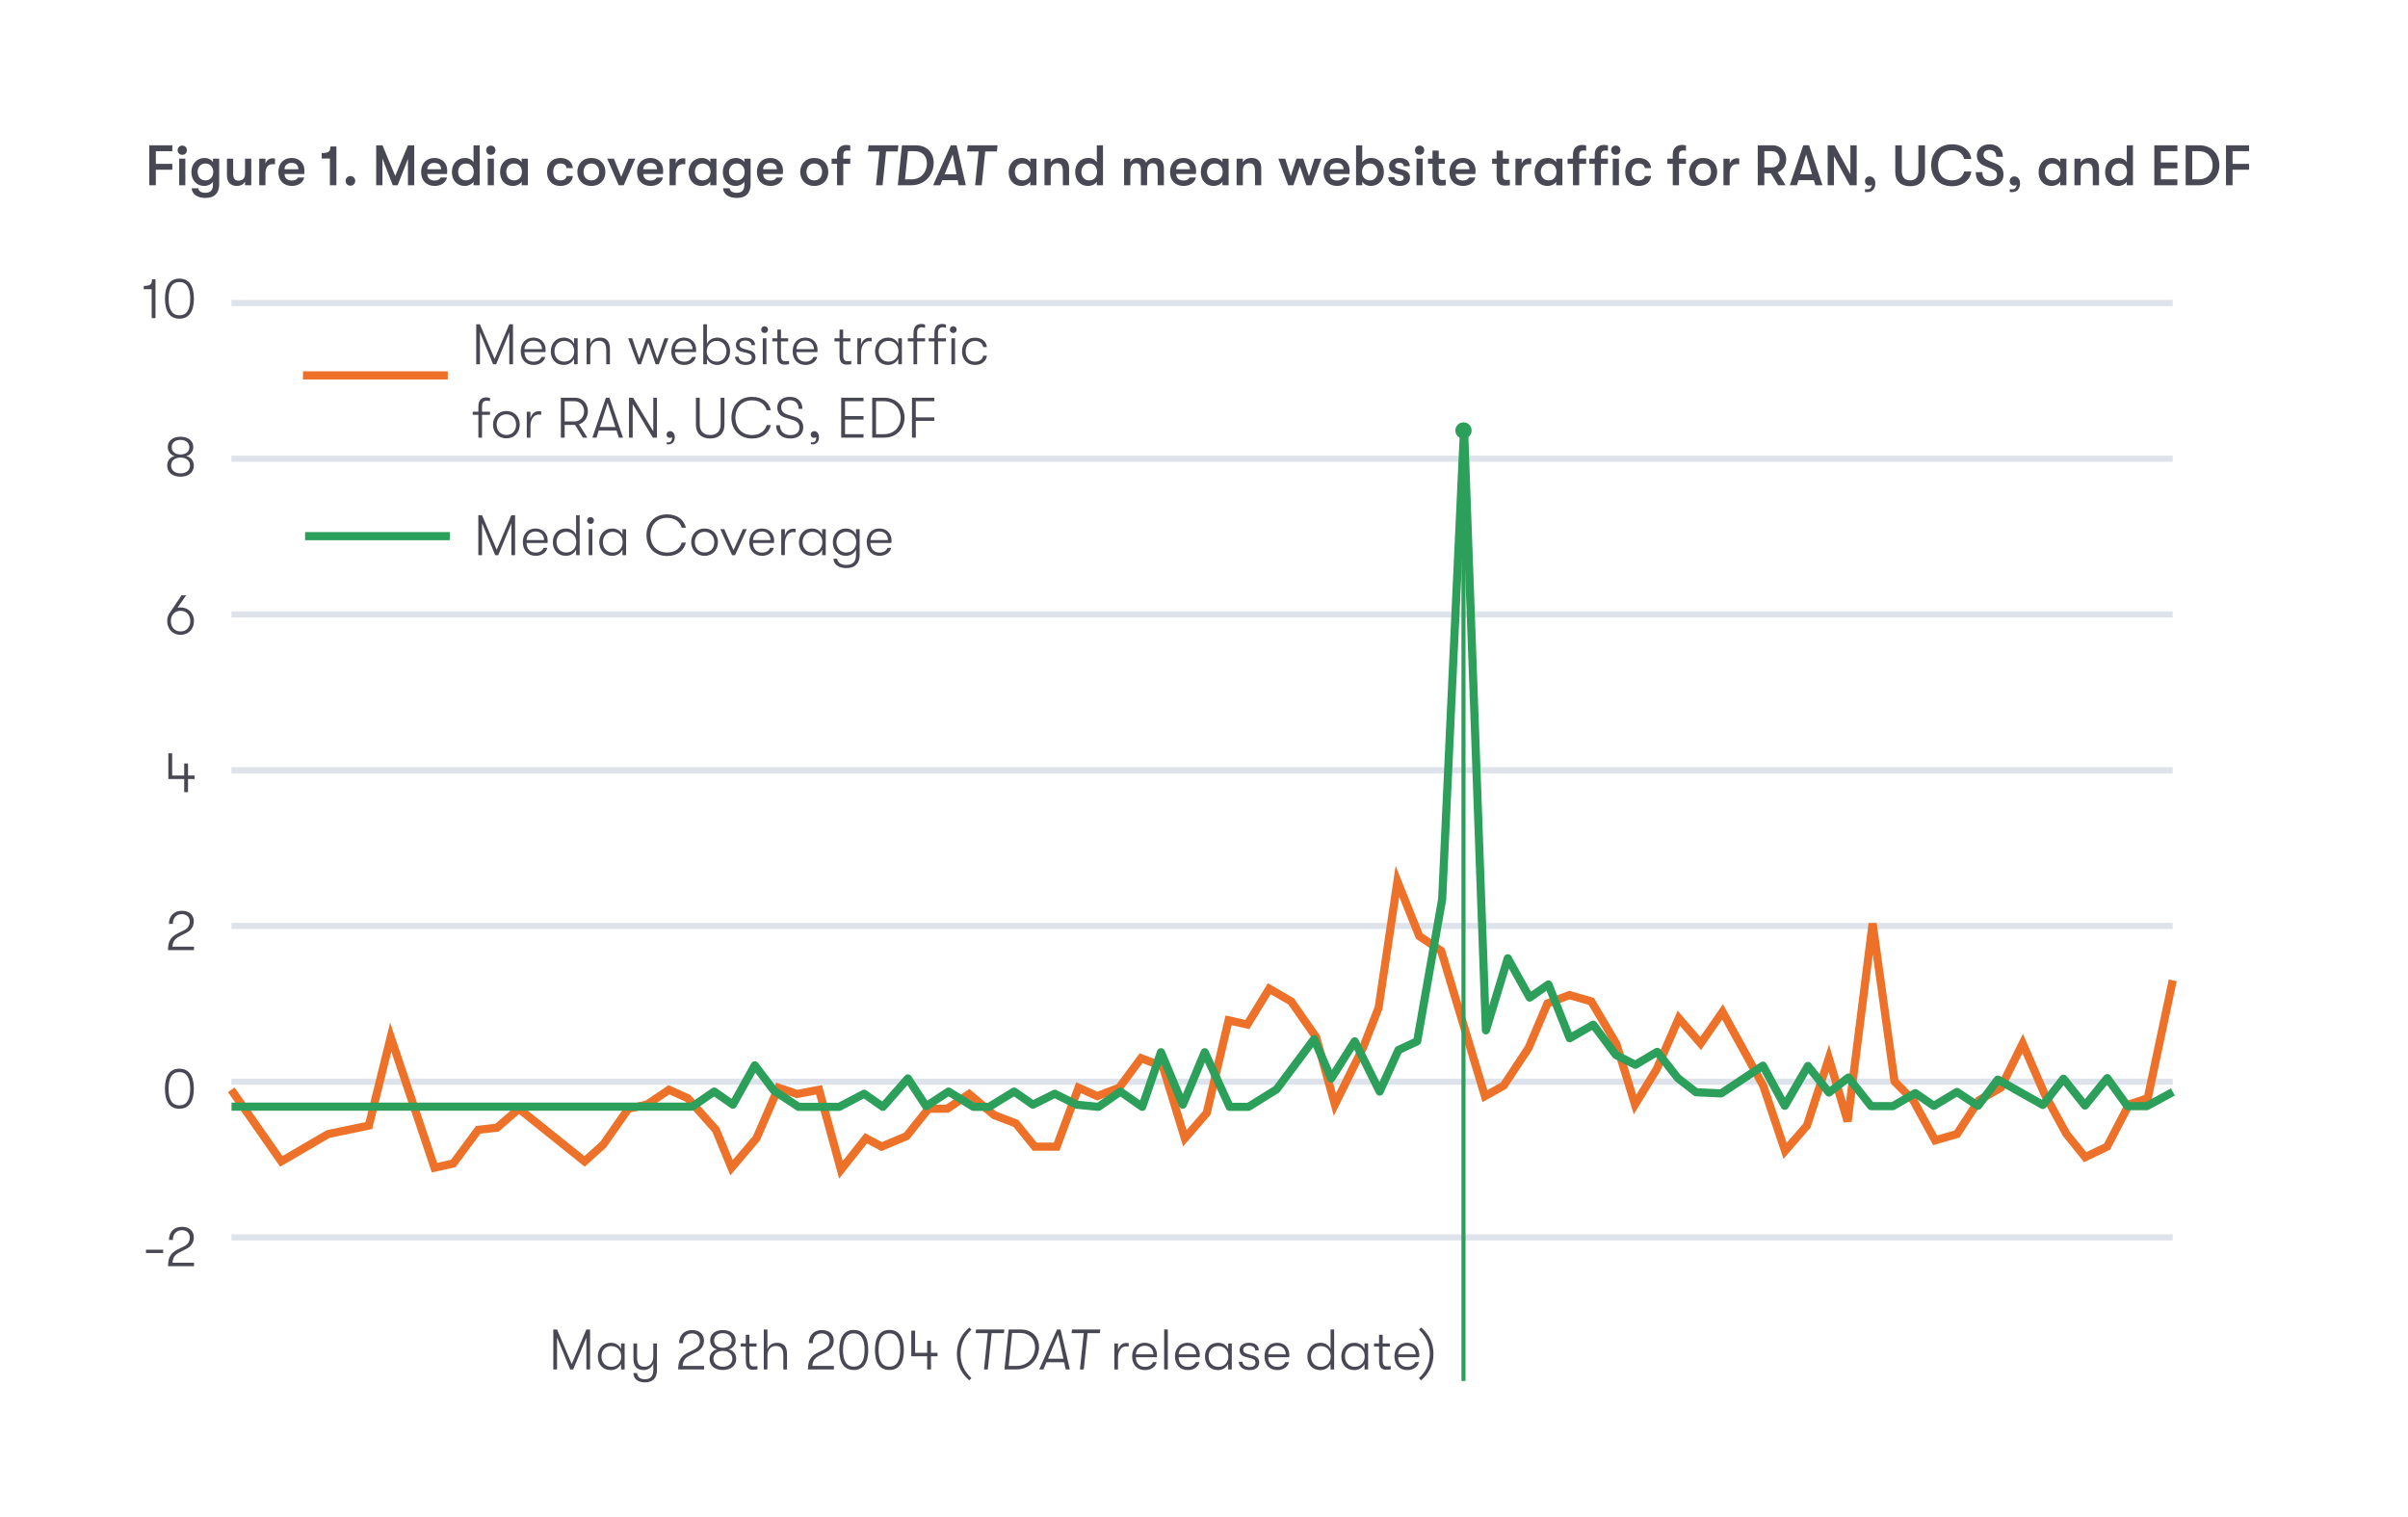 <?xml version="1.0" encoding="UTF-8"?> <!-- Generator: Adobe Illustrator 23.0.2, SVG Export Plug-In . SVG Version: 6.00 Build 0) --> <svg xmlns="http://www.w3.org/2000/svg" xmlns:xlink="http://www.w3.org/1999/xlink" id="Layer_1" x="0px" y="0px" viewBox="0 0 700 441" style="enable-background:new 0 0 700 441;" xml:space="preserve"> <style type="text/css"> .st0{fill:#484754;} .st1{fill:#8A79B5;} .st2{fill:#FFFFFF;} .st3{fill:#5B5761;} .st4{fill:#5D4497;} .st5{fill:#E85F9C;} .st6{fill:#ED7128;} .st7{fill:#1E2537;} .st8{fill:#027F38;} .st9{fill:#2C9F5B;} .st10{fill:#18B6DF;} .st11{fill:#E93A51;} .st12{clip-path:url(#SVGID_2_);} .st13{clip-path:url(#SVGID_4_);} .st14{clip-path:url(#SVGID_6_);} .st15{fill:#0082AF;} .st16{fill:none;} .st17{fill:none;stroke:#8A79B5;stroke-width:48.763;stroke-miterlimit:10;} .st18{fill:none;stroke:#E85F9C;stroke-width:133.318;stroke-miterlimit:10;} .st19{clip-path:url(#SVGID_8_);fill:#ED7128;} .st20{fill:none;stroke:#FFFFFF;stroke-width:1.388;stroke-linecap:round;stroke-linejoin:round;stroke-miterlimit:10;stroke-dasharray:0,4.06;} .st21{fill:none;stroke:#FFFFFF;stroke-width:1.388;stroke-linecap:round;stroke-linejoin:round;stroke-miterlimit:10;} .st22{fill:none;stroke:#FFFFFF;stroke-width:1.388;stroke-linecap:round;stroke-linejoin:round;stroke-miterlimit:10;stroke-dasharray:0,3.91;} .st23{fill:none;stroke:#FFFFFF;stroke-width:1.388;stroke-linecap:round;stroke-linejoin:round;stroke-miterlimit:10;stroke-dasharray:0,4.392;} .st24{fill:none;stroke:#FFFFFF;stroke-width:1.388;stroke-linecap:round;stroke-linejoin:round;stroke-miterlimit:10;stroke-dasharray:0,4.031;} .st25{clip-path:url(#SVGID_10_);fill:#1E2537;} .st26{clip-path:url(#SVGID_10_);fill:#FFFFFF;} .st27{clip-path:url(#SVGID_12_);fill:#1E2537;} .st28{clip-path:url(#SVGID_12_);fill:#FFFFFF;} .st29{clip-path:url(#SVGID_14_);fill:#18B6DF;} .st30{clip-path:url(#SVGID_14_);fill:#FFFFFF;} .st31{clip-path:url(#SVGID_14_);fill:#8A79B5;} .st32{clip-path:url(#SVGID_14_);fill:#E93A51;} .st33{fill:none;stroke:#FFFFFF;stroke-width:1.61;stroke-linecap:round;stroke-linejoin:round;stroke-dasharray:0,4.821;} .st34{fill:none;stroke:#FFFFFF;stroke-width:1.61;stroke-linecap:round;stroke-linejoin:round;} .st35{fill:#DEE3EB;} .st36{clip-path:url(#SVGID_16_);} .st37{clip-path:url(#SVGID_18_);} </style> <g> <g> <path class="st35" d="M631.605,360.612H67.275v-1.777h564.33V360.612z M631.605,315.34H67.275v-1.777 h564.33V315.34z M631.605,270.067H67.275v-1.777h564.33V270.067z M631.605,224.795H67.275v-1.777 h564.33V224.795z M631.605,179.521H67.275v-1.777h564.33V179.521z M631.605,134.249H67.275v-1.777 h564.33V134.249z M631.605,88.977H67.275v-1.777h564.33V88.977z"></path> </g> <g> <polygon class="st6" points="243.932,342.637 237.239,318.18 231.65,319.255 226.934,317.668 220.934,331.516 212.294,341.703 207.084,329.074 199.208,320.235 194.586,318.16 188.584,322.201 183.364,323.373 176.178,333.603 169.976,339.17 150.877,323.859 144.981,328.961 139.676,329.556 132.45,339.288 125.524,340.844 113.757,305.748 108.193,328.222 95.838,330.782 81.432,339.19 66.264,317.488 68.207,316.13 82.123,336.043 94.979,328.54 106.252,326.204 113.414,297.271 127.091,338.063 131.071,337.169 138.387,327.316 143.987,326.688 150.818,320.775 169.89,336.063 174.492,331.93 181.948,321.261 187.631,319.986 194.355,315.459 200.64,318.28 209.121,327.798 213.001,337.204 218.898,330.251 225.625,314.728 231.814,316.81 238.946,315.438 244.98,337.493 251.412,329.37 256.333,332.02 262.804,329.297 269.333,321.132 274.993,321.132 281.795,316.55 289.598,323.119 296.071,325.609 301.368,332.147 306.34,332.147 312.854,314.598 319.013,317.363 324.595,315.215 331.287,306.199 339.026,309.178 344.933,328.489 349.701,322.986 356.266,295.2 362.032,296.496 368.556,285.831 376.145,290.211 383.683,300.997 388.36,317.794 395.143,304.089 399.62,292.635 405.698,251.71 413.552,271.355 419.963,275.669 432.38,316.89 436.293,314.694 443.347,304.006 448.954,290.791 456.155,288.02 463.352,290.097 470.977,302.998 475.657,318.232 480.604,310.143 487.681,293.801 494.276,301.416 500.856,291.918 513.679,315.209 519.382,332.212 524.228,326.619 531.694,303.637 536.628,320.249 543.189,268.312 545.539,268.298 551.848,313.808 557.222,319.3 563.126,330.096 568.152,328.645 574.427,318.984 580.725,315.351 588.062,300.53 595.416,317.511 601.7,328.999 606.496,334.92 611.659,332.436 618.058,320.123 623.323,318.35 630.453,284.74 632.771,285.232 625.36,320.165 619.72,322.064 613.397,334.229 605.834,337.868 599.672,330.23 593.264,318.503 587.918,306.162 582.529,317.045 576.104,320.753 569.658,330.677 561.958,332.9 555.222,320.584 549.609,314.914 549.555,314.523 544.42,277.483 538.272,326.139 535.961,326.328 531.593,311.62 526.333,327.807 518.456,336.902 511.467,316.065 500.628,296.411 494.485,305.276 488.357,298.202 482.668,311.308 474.937,323.955 468.753,303.829 461.793,292.114 456.263,290.518 450.743,292.642 445.385,305.222 437.955,316.479 430.962,320.402 417.938,277.164 411.622,272.914 406.754,260.735 401.876,293.373 397.289,305.095 387.737,324.394 381.509,302.022 374.504,292 369.372,289.038 363.169,299.18 358.033,298.026 351.873,324.098 343.919,333.278 337.098,310.975 332.117,309.058 326.087,317.18 318.942,319.929 314.194,317.797 307.988,334.517 300.237,334.517 294.628,327.594 288.375,325.188 281.637,319.514 275.718,323.502 270.472,323.502 264.278,331.248 256.208,334.644 252.037,332.398 "></polygon> </g> <g> <path class="st9" d="M256.652,322.956c-0.235,0-0.473-0.07-0.679-0.214l-4.858-3.4l-6.628,3.479 c-0.17,0.089-0.359,0.136-0.551,0.136h-11.807c-0.232,0-0.459-0.068-0.653-0.196l-7.119-4.702 c-0.111-0.074-0.21-0.166-0.29-0.272l-4.5-5.927l-5.477,9.853 c-0.163,0.293-0.443,0.504-0.771,0.579c-0.327,0.074-0.67,0.009-0.945-0.184l-4.773-3.341 l-5.681,3.917c-0.198,0.136-0.433,0.209-0.673,0.209H67.301v-2.37h133.578l6.055-4.175 c0.409-0.281,0.947-0.279,1.353,0.005l4.371,3.06l5.72-10.291 c0.195-0.35,0.553-0.578,0.952-0.606c0.4-0.026,0.785,0.146,1.027,0.465l5.476,7.212 l6.654,4.395h11.158l7.008-3.678c0.392-0.206,0.866-0.176,1.23,0.079l4.581,3.206l6.566-7.466 c0.244-0.277,0.597-0.425,0.974-0.399c0.369,0.026,0.705,0.224,0.907,0.533l4.645,7.093 l5.521-3.622c0.384-0.251,0.878-0.26,1.27-0.02l6.98,4.274h3.873l6.981-4.274 c0.402-0.246,0.91-0.231,1.299,0.04l4.872,3.409l5.727-2.863c0.334-0.166,0.727-0.166,1.061,0 l6.163,3.081l5.702,0.57l5.998-4.197c0.408-0.286,0.951-0.286,1.359,0l5.068,3.546l4.94-14.399 c0.16-0.466,0.591-0.784,1.083-0.8c0.48-0.017,0.942,0.274,1.132,0.729l5.262,12.628 l5.265-12.629c0.182-0.435,0.603-0.721,1.073-0.729c0.472-0.023,0.902,0.263,1.098,0.692 l6.95,15.196h4.351l7.696-4.786l10.766-14.438c0.253-0.338,0.671-0.52,1.086-0.469 c0.42,0.049,0.782,0.317,0.951,0.705l4.092,9.408l5.628-8.93c0.228-0.362,0.643-0.572,1.062-0.552 c0.428,0.022,0.811,0.272,1.002,0.656l6.152,12.376l4.42-9.795 c0.116-0.259,0.322-0.467,0.579-0.587l4.892-2.279l7.146-40.625l6.355-136.554 c0.029-0.632,0.551-1.13,1.184-1.13c0.002,0,0.004,0,0.006,0c0.636,0.003,1.155,0.507,1.179,1.142 l6.098,167.664l4.299-14.177c0.138-0.456,0.535-0.784,1.008-0.834 c0.468-0.051,0.93,0.186,1.162,0.603l5.72,10.291l4.374-3.06 c0.297-0.208,0.674-0.269,1.021-0.164c0.348,0.104,0.628,0.362,0.761,0.699l5.681,14.36 l5.65-3.26c0.521-0.301,1.182-0.163,1.54,0.316l6.437,8.594l4.812,2.437l5.802-3.447 c0.516-0.305,1.172-0.181,1.537,0.287l5.911,7.529l4.87,3.793l6.558,0.301l11.799-7.848 c0.277-0.184,0.618-0.242,0.94-0.164c0.323,0.08,0.598,0.291,0.756,0.584l5.353,9.822 l5.664-9.764c0.197-0.339,0.549-0.559,0.94-0.587c0.381-0.039,0.771,0.139,1.014,0.446 l5.391,6.806l4.718-3.649c0.512-0.396,1.25-0.307,1.652,0.201l6.244,7.865h5.469l6.205-3.618 c0.395-0.23,0.889-0.213,1.266,0.045l4.774,3.266l6.069-3.641 c0.39-0.235,0.88-0.225,1.262,0.026l5.19,3.42l5.091-6.753 c0.358-0.474,1.012-0.61,1.529-0.318l12.195,6.889l5.373-6.84 c0.224-0.285,0.564-0.452,0.927-0.453c0.001,0,0.003,0,0.005,0c0.36,0,0.7,0.164,0.926,0.445 l5.324,6.66l5.554-6.836c0.232-0.286,0.566-0.426,0.954-0.438 c0.368,0.011,0.711,0.192,0.927,0.491l5.525,7.654h4.732l7.298-3.972l1.133,2.081l-7.562,4.117 c-0.174,0.095-0.368,0.145-0.566,0.145h-5.641c-0.381,0-0.738-0.183-0.961-0.492l-4.975-6.892 l-5.506,6.777c-0.226,0.277-0.563,0.438-0.92,0.438c-0.002,0-0.003,0-0.005,0 c-0.358-0.001-0.697-0.165-0.921-0.445l-5.309-6.64l-5.077,6.464 c-0.361,0.46-1.003,0.588-1.515,0.3l-12.178-6.879l-5.136,6.812 c-0.377,0.5-1.074,0.621-1.599,0.276l-5.496-3.621l-6.082,3.648 c-0.396,0.238-0.896,0.223-1.278-0.038l-4.783-3.271l-5.834,3.402 c-0.181,0.106-0.387,0.162-0.597,0.162h-6.361c-0.361,0-0.703-0.165-0.928-0.448l-5.872-7.397 l-4.719,3.649c-0.512,0.396-1.251,0.307-1.653-0.202l-5.038-6.359l-5.848,10.081 c-0.213,0.366-0.604,0.59-1.025,0.59c-0.005,0-0.011,0-0.016,0 c-0.429-0.006-0.82-0.242-1.024-0.618l-5.741-10.536l-11.045,7.346 c-0.21,0.14-0.465,0.205-0.711,0.197l-7.321-0.336c-0.244-0.011-0.48-0.098-0.674-0.249 l-5.282-4.114c-0.075-0.06-0.144-0.127-0.203-0.203l-5.357-6.824l-5.467,3.248 c-0.35,0.208-0.779,0.221-1.141,0.039l-5.641-2.856c-0.163-0.082-0.304-0.201-0.413-0.347 l-5.973-7.975l-5.929,3.42c-0.297,0.173-0.657,0.206-0.981,0.093 c-0.325-0.114-0.586-0.363-0.712-0.683l-5.634-14.241l-4.223,2.953 c-0.274,0.192-0.616,0.258-0.945,0.184c-0.326-0.076-0.606-0.286-0.77-0.579l-5-8.996l-5.547,18.295 c-0.168,0.554-0.705,0.901-1.286,0.832c-0.574-0.075-1.011-0.553-1.032-1.132l-5.317-146.193 l-5.029,108.076c-0.002,0.05-0.008,0.101-0.017,0.15l-7.266,41.308 c-0.067,0.381-0.315,0.706-0.666,0.869l-5.053,2.354l-5.268,11.673 c-0.188,0.417-0.601,0.689-1.058,0.697c-0.482,0.052-0.88-0.248-1.084-0.657l-6.326-12.726 l-5.699,9.041c-0.233,0.371-0.642,0.578-1.092,0.55c-0.438-0.034-0.821-0.306-0.997-0.709 l-4.171-9.589L372.046,317.396c-0.089,0.119-0.198,0.22-0.324,0.298l-8.174,5.083 c-0.188,0.117-0.404,0.179-0.626,0.179h-5.45c-0.464,0-0.885-0.271-1.077-0.692l-6.139-13.422 l-5.315,12.75c-0.184,0.441-0.615,0.729-1.094,0.729s-0.91-0.288-1.094-0.729l-5.154-12.37 l-4.438,12.935c-0.121,0.352-0.4,0.626-0.754,0.742c-0.356,0.115-0.742,0.058-1.047-0.156 l-5.679-3.973l-5.679,3.973c-0.232,0.163-0.506,0.236-0.798,0.208l-6.356-0.635 c-0.144-0.015-0.282-0.055-0.411-0.119l-5.829-2.914l-5.828,2.914 c-0.392,0.193-0.854,0.16-1.21-0.089l-4.813-3.368l-6.604,4.043 c-0.187,0.114-0.4,0.174-0.619,0.174h-4.541c-0.219,0-0.433-0.061-0.619-0.174l-6.625-4.057 l-5.884,3.861c-0.264,0.172-0.584,0.233-0.892,0.169c-0.309-0.064-0.578-0.248-0.75-0.511 l-4.441-6.783l-6.238,7.093C257.311,322.818,256.983,322.956,256.652,322.956z"></path> </g> <g> <rect x="424.842" y="125.147" class="st9" width="1.186" height="276.31"></rect> </g> <g> <defs> <rect id="SVGID_15_" x="13" y="24.57" width="664.058" height="379.729"></rect> </defs> <clipPath id="SVGID_2_"> <use xlink:href="#SVGID_15_" style="overflow:visible;"></use> </clipPath> <g class="st12"> <path class="st9" d="M425.435,127.517c1.308,0,2.37-1.059,2.37-2.37c0-1.308-1.062-2.37-2.37-2.37 c-1.308,0-2.37,1.062-2.37,2.37C423.065,126.458,424.126,127.517,425.435,127.517"></path> </g> </g> <g> <path class="st0" d="M160.849,386.486h1.078l4.263,10.051l4.263-10.051h1.078v11.61h-1.078v-9.255 l-3.815,9.255h-0.896l-3.814-9.305v9.305h-1.078V386.486z"></path> <path class="st0" d="M173.788,394.332c0-2.239,1.46-3.981,3.799-3.981c1.393,0,2.471,0.73,2.952,1.842 v-1.643h1.045v7.547h-1.045v-1.625c-0.481,1.078-1.625,1.824-2.969,1.824 C175.182,398.296,173.788,396.57,173.788,394.332z M180.589,394.332c0-1.643-1.062-3.02-2.902-3.02 c-1.742,0-2.837,1.294-2.837,3.02c0,1.708,1.095,3.002,2.837,3.002 C179.527,397.334,180.589,395.94,180.589,394.332z"></path> <path class="st0" d="M190.973,390.55v7.796c0,1.228-0.364,2.156-1.062,2.753 c-0.58,0.498-1.393,0.763-2.388,0.763c-1.062,0-1.941-0.265-2.538-0.763 c-0.53-0.464-0.829-1.111-0.846-1.94h1.078c0.033,0.995,0.63,1.791,2.289,1.791 c1.509,0,2.404-0.812,2.404-2.67v-1.857c-0.414,1.028-1.376,1.857-2.819,1.857 c-2.09,0-2.952-1.294-2.952-3.351v-4.379h1.062v4.18c0,1.576,0.497,2.588,2.223,2.588 c1.691,0,2.487-1.493,2.487-2.903v-3.864H190.973z"></path> <path class="st0" d="M199.981,393.221l1.809-0.896c1.111-0.547,1.675-1.393,1.675-2.57 c0-1.261-0.929-2.123-2.272-2.123c-1.625,0-2.637,1.078-2.637,2.836h-1.145 c0-2.322,1.492-3.814,3.781-3.814c2.106,0,3.45,1.194,3.45,3.052c0,1.477-0.729,2.62-2.189,3.367 l-1.808,0.912c-1.543,0.779-2.106,1.575-2.206,3.102h6.253v1.012h-7.547 C197.146,395.575,197.908,394.249,199.981,393.221z"></path> <path class="st0" d="M206.27,395.062c0-1.443,0.846-2.488,2.206-2.787 c-1.244-0.314-2.04-1.343-2.04-2.653c0-1.791,1.493-2.969,3.699-2.969 c2.205,0,3.715,1.178,3.715,2.969c0,1.311-0.812,2.339-2.057,2.653 c1.36,0.299,2.223,1.344,2.223,2.787c0,1.94-1.543,3.201-3.881,3.201 C207.796,398.263,206.27,397.002,206.27,395.062z M212.888,395.012c0-1.41-1.078-2.306-2.753-2.306 c-1.626,0-2.737,0.896-2.737,2.306c0,1.377,1.095,2.289,2.737,2.289 C211.793,397.301,212.888,396.389,212.888,395.012z M212.705,389.704c0-1.294-1.012-2.14-2.57-2.14 c-1.543,0-2.555,0.846-2.555,2.14c0,1.277,1.028,2.106,2.555,2.106 C211.71,391.811,212.705,390.981,212.705,389.704z"></path> <path class="st0" d="M220.203,397.118v0.945c-0.282,0.083-0.779,0.133-1.228,0.133 c-0.945,0-2.173-0.216-2.173-2.555v-4.18h-1.476v-0.912h1.476v-2.521h1.045v2.521h2.09v0.912 h-2.09v3.965c0,1.575,0.581,1.791,1.344,1.791C219.49,397.218,219.954,397.185,220.203,397.118z"></path> <path class="st0" d="M228.779,393.552v4.545h-1.062v-4.13c0-1.791-0.68-2.688-2.156-2.688 c-1.658,0-2.471,1.228-2.471,2.97v3.848h-1.062v-11.61h1.062v5.788 c0.348-1.127,1.31-1.924,2.819-1.924C227.817,390.351,228.779,391.479,228.779,393.552z"></path> <path class="st0" d="M237.704,393.221l1.809-0.896c1.111-0.547,1.675-1.393,1.675-2.57 c0-1.261-0.929-2.123-2.272-2.123c-1.625,0-2.637,1.078-2.637,2.836h-1.145 c0-2.322,1.492-3.814,3.781-3.814c2.106,0,3.45,1.194,3.45,3.052c0,1.477-0.729,2.62-2.189,3.367 l-1.808,0.912c-1.543,0.779-2.106,1.575-2.206,3.102h6.253v1.012h-7.547 C234.868,395.575,235.631,394.249,237.704,393.221z"></path> <path class="st0" d="M243.992,392.44c0-3.798,1.46-5.821,4.196-5.821c2.754,0,4.213,2.023,4.213,5.821 c0,3.799-1.459,5.822-4.213,5.822C245.452,398.263,243.992,396.239,243.992,392.44z M251.34,392.44 c0-3.201-1.062-4.826-3.151-4.826c-2.073,0-3.135,1.625-3.135,4.826c0,3.218,1.062,4.844,3.135,4.844 C250.278,397.284,251.34,395.658,251.34,392.44z"></path> <path class="st0" d="M254.344,392.44c0-3.798,1.46-5.821,4.196-5.821c2.754,0,4.213,2.023,4.213,5.821 c0,3.799-1.459,5.822-4.213,5.822C255.804,398.263,254.344,396.239,254.344,392.44z M261.691,392.44 c0-3.201-1.062-4.826-3.151-4.826c-2.073,0-3.135,1.625-3.135,4.826c0,3.218,1.062,4.844,3.135,4.844 C260.63,397.284,261.691,395.658,261.691,392.44z"></path> <path class="st0" d="M272.541,394.282h-1.907v3.831h-1.111v-3.831h-4.611v-7.464h1.111v6.452h3.5v-3.5 h1.111v3.5h1.907V394.282z"></path> <path class="st0" d="M278.166,393.602c0-3.549,1.576-5.921,3.583-7.68l0.646,0.614 c-2.007,1.924-3.168,4.08-3.168,7.065c0,2.969,1.161,5.125,3.168,7.05l-0.646,0.613 C279.742,399.507,278.166,397.135,278.166,393.602z"></path> </g> <g> <path class="st0" d="M287.158,387.548h-3.532l0.116-1.062h8.21l-0.116,1.062h-3.566l-1.111,10.549h-1.11 L287.158,387.548z"></path> <path class="st0" d="M293.215,386.486h3.466c3.849,0,5.64,2.836,5.324,5.805 c-0.314,2.97-2.703,5.806-6.552,5.806h-3.466L293.215,386.486z M295.47,397.085 c3.251,0,5.143-2.372,5.407-4.794c0.249-2.421-1.145-4.793-4.396-4.793h-2.271l-1.012,9.587H295.47 z"></path> <path class="st0" d="M309.338,396.007h-5.142l-0.879,2.09h-1.211l5.175-11.61h1.012l2.72,11.61h-1.211 L309.338,396.007z M309.139,394.995l-1.525-6.999l-2.97,6.999H309.139z"></path> <path class="st0" d="M315.045,387.548h-3.532l0.116-1.062h8.21l-0.116,1.062h-3.566l-1.111,10.549 h-1.11L315.045,387.548z"></path> </g> <g> <path class="st0" d="M323.938,390.55H325v1.99c0.348-1.492,1.376-2.14,2.438-2.14 c0.232,0,0.515,0.017,0.681,0.066v0.979c-0.232-0.033-0.448-0.05-0.714-0.05 c-1.741,0-2.404,1.792-2.404,3.434v3.268h-1.062V390.55z"></path> <path class="st0" d="M336.296,394.563h-6.104c0,1.709,1.028,2.787,2.654,2.787 c1.145,0,1.974-0.531,2.306-1.377h1.078c-0.299,1.377-1.659,2.322-3.384,2.322 c-2.272,0-3.732-1.576-3.732-3.98c0-2.405,1.477-3.965,3.666-3.965c2.123,0,3.55,1.46,3.55,3.5 C336.329,394.116,336.312,394.299,336.296,394.563z M335.284,393.718 c-0.017-1.492-0.946-2.505-2.505-2.505c-1.51,0-2.488,1.029-2.588,2.505H335.284z"></path> <path class="st0" d="M338.421,386.486h1.062v11.61h-1.062V386.486z"></path> <path class="st0" d="M348.738,394.563h-6.104c0,1.709,1.028,2.787,2.654,2.787 c1.145,0,1.974-0.531,2.306-1.377h1.078c-0.299,1.377-1.659,2.322-3.384,2.322 c-2.272,0-3.732-1.576-3.732-3.98c0-2.405,1.477-3.965,3.666-3.965c2.123,0,3.55,1.46,3.55,3.5 C348.771,394.116,348.755,394.299,348.738,394.563z M347.727,393.718 c-0.017-1.492-0.946-2.505-2.505-2.505c-1.51,0-2.488,1.029-2.588,2.505H347.727z"></path> <path class="st0" d="M350.281,394.332c0-2.239,1.46-3.981,3.799-3.981c1.393,0,2.471,0.73,2.952,1.842 v-1.643h1.045v7.547h-1.045v-1.625c-0.481,1.078-1.625,1.824-2.969,1.824 C351.675,398.296,350.281,396.57,350.281,394.332z M357.082,394.332c0-1.643-1.062-3.02-2.902-3.02 c-1.742,0-2.837,1.294-2.837,3.02c0,1.708,1.095,3.002,2.837,3.002 C356.021,397.334,357.082,395.94,357.082,394.332z"></path> <path class="st0" d="M360.119,395.891h1.062c0,0.829,0.747,1.526,2.073,1.526 c1.028,0,1.709-0.465,1.709-1.294c0-0.598-0.282-1.012-1.277-1.261l-1.576-0.398 c-1.193-0.298-1.758-1.012-1.758-2.023c0-1.276,1.161-2.09,2.754-2.09 c1.741,0,2.819,0.83,2.819,2.189h-1.045c-0.017-0.829-0.696-1.343-1.841-1.343 c-0.913,0-1.643,0.414-1.643,1.21c0,0.548,0.349,0.979,1.277,1.211l1.592,0.432 c1.178,0.299,1.775,1.012,1.775,2.023c0,1.443-1.128,2.223-2.837,2.223 C361.313,398.296,360.119,397.218,360.119,395.891z"></path> <path class="st0" d="M374.767,394.563h-6.104c0,1.709,1.028,2.787,2.654,2.787 c1.145,0,1.974-0.531,2.306-1.377h1.078c-0.299,1.377-1.659,2.322-3.384,2.322 c-2.272,0-3.732-1.576-3.732-3.98c0-2.405,1.477-3.965,3.666-3.965c2.123,0,3.55,1.46,3.55,3.5 C374.8,394.116,374.783,394.299,374.767,394.563z M373.755,393.718 c-0.017-1.492-0.946-2.505-2.505-2.505c-1.51,0-2.488,1.029-2.588,2.505H373.755z"></path> <path class="st0" d="M387.838,386.486v11.61h-1.045v-1.625c-0.481,1.078-1.625,1.824-2.969,1.824 c-2.389,0-3.782-1.726-3.782-3.964c0-2.239,1.46-3.981,3.799-3.981c1.393,0,2.471,0.73,2.952,1.842 v-5.706H387.838z M386.843,394.332c0-1.643-1.062-3.02-2.902-3.02 c-1.742,0-2.837,1.294-2.837,3.02c0,1.708,1.095,3.002,2.837,3.002 C385.781,397.334,386.843,395.94,386.843,394.332z"></path> <path class="st0" d="M389.913,394.332c0-2.239,1.46-3.981,3.799-3.981c1.393,0,2.471,0.73,2.952,1.842 v-1.643h1.045v7.547h-1.045v-1.625c-0.481,1.078-1.625,1.824-2.969,1.824 C391.307,398.296,389.913,396.57,389.913,394.332z M396.714,394.332c0-1.643-1.062-3.02-2.902-3.02 c-1.742,0-2.837,1.294-2.837,3.02c0,1.708,1.095,3.002,2.837,3.002 C395.652,397.334,396.714,395.94,396.714,394.332z"></path> <path class="st0" d="M404.295,397.118v0.945c-0.282,0.083-0.779,0.133-1.228,0.133 c-0.945,0-2.173-0.216-2.173-2.555v-4.18h-1.476v-0.912h1.476v-2.521h1.045v2.521h2.09v0.912 h-2.09v3.965c0,1.575,0.581,1.791,1.344,1.791C403.582,397.218,404.046,397.185,404.295,397.118z"></path> <path class="st0" d="M412.54,394.563h-6.104c0,1.709,1.028,2.787,2.654,2.787 c1.145,0,1.974-0.531,2.306-1.377h1.078c-0.299,1.377-1.659,2.322-3.384,2.322 c-2.272,0-3.732-1.576-3.732-3.98c0-2.405,1.477-3.965,3.666-3.965c2.123,0,3.55,1.46,3.55,3.5 C412.573,394.116,412.557,394.299,412.54,394.563z M411.528,393.718 c-0.017-1.492-0.946-2.505-2.505-2.505c-1.51,0-2.488,1.029-2.588,2.505H411.528z"></path> <path class="st0" d="M412.475,400.651c2.007-1.925,3.168-4.081,3.168-7.05 c0-2.985-1.161-5.142-3.168-7.065l0.647-0.614c2.007,1.759,3.582,4.131,3.582,7.68 c0,3.533-1.575,5.905-3.582,7.663L412.475,400.651z"></path> </g> <g> <path class="st0" d="M43.396,42.242h6.701v1.708h-4.794v3.682h4.794v1.708h-4.794v4.512h-1.907V42.242z"></path> <path class="st0" d="M51.64,43.668c0-0.746,0.548-1.343,1.344-1.343s1.344,0.597,1.344,1.343 c0,0.747-0.548,1.344-1.344,1.344S51.64,44.415,51.64,43.668z M52.088,46.124h1.791v7.729h-1.791 V46.124z"></path> <path class="st0" d="M63.716,46.124V53.521c0,1.526-0.481,2.67-1.394,3.333 c-0.646,0.481-1.542,0.68-2.653,0.68c-1.028,0-2.007-0.216-2.721-0.697 c-0.729-0.498-1.194-1.244-1.228-2.106h1.892c0.148,0.796,0.796,1.311,2.04,1.311 c1.476,0,2.256-0.647,2.256-2.389v-0.846c-0.465,0.779-1.526,1.244-2.472,1.244 c-2.405,0-3.799-1.792-3.799-4.064c0-2.272,1.526-4.063,3.849-4.063 c1.028,0,1.957,0.464,2.422,1.244v-1.045H63.716z M61.99,49.988c0-1.327-0.812-2.455-2.288-2.455 c-1.36,0-2.256,1.045-2.256,2.455c0,1.41,0.896,2.455,2.256,2.455 C61.178,52.443,61.99,51.315,61.99,49.988z"></path> <path class="st0" d="M65.973,50.983v-4.859h1.808v4.412c0,1.244,0.398,1.974,1.576,1.974 c1.376,0,1.874-0.913,1.874-2.024v-4.362h1.808v7.729h-1.808v-1.078 c-0.465,0.829-1.277,1.277-2.389,1.277C67.15,54.052,65.973,53.057,65.973,50.983z"></path> <path class="st0" d="M75.362,46.124h1.808v1.493c0.282-1.095,1.211-1.592,2.057-1.592 c0.282,0,0.515,0.017,0.714,0.066v1.659c-0.282-0.033-0.432-0.033-0.714-0.033 c-1.277,0-2.057,0.962-2.057,2.72v3.417H75.362V46.124z"></path> <path class="st0" d="M88.449,50.585h-5.738c0.05,1.228,0.846,1.891,2.156,1.891 c0.896,0,1.426-0.282,1.725-0.879h1.824c-0.231,1.443-1.691,2.455-3.549,2.455 c-2.438,0-3.948-1.559-3.948-4.064c0-2.471,1.526-4.063,3.882-4.063 c2.206,0,3.698,1.493,3.698,3.666C88.499,49.905,88.482,50.154,88.449,50.585z M86.725,49.209 c-0.017-1.194-0.713-1.858-1.957-1.858c-1.277,0-2.04,0.763-2.057,1.858H86.725z"></path> <path class="st0" d="M95.899,46.09h-2.389v-1.592c2.106,0,2.555-0.531,2.555-1.924h1.725v11.279h-1.891 V46.09z"></path> <path class="st0" d="M100.462,52.575c0-0.763,0.613-1.393,1.394-1.393c0.779,0,1.409,0.63,1.409,1.393 c0,0.763-0.63,1.41-1.409,1.41C101.075,53.985,100.462,53.338,100.462,52.575z"></path> <path class="st0" d="M109.354,42.242h1.824l3.716,8.89l3.698-8.89h1.824v11.61h-1.824v-7.68 l-2.985,7.68h-1.443l-2.985-7.762v7.762h-1.824V42.242z"></path> <path class="st0" d="M129.955,50.585h-5.738c0.05,1.228,0.846,1.891,2.156,1.891 c0.896,0,1.426-0.282,1.725-0.879h1.824c-0.231,1.443-1.691,2.455-3.549,2.455 c-2.438,0-3.948-1.559-3.948-4.064c0-2.471,1.526-4.063,3.882-4.063 c2.206,0,3.698,1.493,3.698,3.666C130.005,49.905,129.988,50.154,129.955,50.585z M128.23,49.209 c-0.017-1.194-0.713-1.858-1.957-1.858c-1.277,0-2.04,0.763-2.057,1.858H128.23z"></path> <path class="st0" d="M139.444,42.242v11.61h-1.791v-1.045c-0.481,0.779-1.543,1.244-2.488,1.244 c-2.488,0-3.799-1.792-3.799-4.064c0-2.272,1.443-4.063,3.849-4.063 c1.028,0,1.957,0.464,2.438,1.244v-4.926H139.444z M137.719,49.988c0-1.327-0.746-2.455-2.288-2.455 c-1.41,0-2.256,1.045-2.256,2.455c0,1.41,0.846,2.455,2.256,2.455 C136.973,52.443,137.719,51.315,137.719,49.988z"></path> <path class="st0" d="M141.337,43.668c0-0.746,0.548-1.343,1.344-1.343s1.344,0.597,1.344,1.343 c0,0.747-0.548,1.344-1.344,1.344S141.337,44.415,141.337,43.668z M141.785,46.124h1.791v7.729h-1.791 V46.124z"></path> <path class="st0" d="M145.367,49.988c0-2.272,1.443-4.063,3.849-4.063c1.028,0,1.957,0.464,2.438,1.244 v-1.045h1.791v7.729h-1.791v-1.045c-0.481,0.779-1.543,1.244-2.488,1.244 C146.678,54.052,145.367,52.26,145.367,49.988z M151.72,49.988c0-1.327-0.746-2.455-2.288-2.455 c-1.41,0-2.256,1.045-2.256,2.455c0,1.41,0.846,2.455,2.256,2.455 C150.974,52.443,151.72,51.315,151.72,49.988z"></path> <path class="st0" d="M159.021,49.988c0-2.405,1.443-4.063,3.849-4.063c2.156,0,3.5,1.178,3.665,2.952 h-1.808c-0.199-0.879-0.763-1.343-1.857-1.343c-1.277,0-2.04,0.879-2.04,2.455 s0.763,2.455,2.04,2.455c1.095,0,1.658-0.448,1.857-1.261h1.808 c-0.165,1.725-1.509,2.87-3.665,2.87C160.464,54.052,159.021,52.393,159.021,49.988z"></path> <path class="st0" d="M167.829,49.988c0-2.272,1.526-4.063,4.081-4.063c2.554,0,4.08,1.792,4.08,4.063 c0,2.272-1.526,4.064-4.08,4.064C169.355,54.052,167.829,52.26,167.829,49.988z M174.182,49.988 c0-1.41-0.812-2.455-2.271-2.455c-1.46,0-2.272,1.045-2.272,2.455c0,1.41,0.812,2.455,2.272,2.455 C173.369,52.443,174.182,51.398,174.182,49.988z"></path> <path class="st0" d="M176.506,46.124h1.94l2.14,5.308l2.14-5.308h1.94l-3.351,7.729h-1.459 L176.506,46.124z"></path> <path class="st0" d="M192.729,50.585h-5.738c0.05,1.228,0.846,1.891,2.156,1.891 c0.896,0,1.426-0.282,1.725-0.879h1.824c-0.231,1.443-1.691,2.455-3.549,2.455 c-2.438,0-3.948-1.559-3.948-4.064c0-2.471,1.526-4.063,3.882-4.063 c2.206,0,3.698,1.493,3.698,3.666C192.778,49.905,192.762,50.154,192.729,50.585z M191.004,49.209 c-0.017-1.194-0.713-1.858-1.957-1.858c-1.277,0-2.04,0.763-2.057,1.858H191.004z"></path> <path class="st0" d="M194.638,46.124h1.808v1.493c0.282-1.095,1.211-1.592,2.057-1.592 c0.282,0,0.515,0.017,0.714,0.066v1.659c-0.282-0.033-0.432-0.033-0.714-0.033 c-1.277,0-2.057,0.962-2.057,2.72v3.417h-1.808V46.124z"></path> <path class="st0" d="M200.194,49.988c0-2.272,1.443-4.063,3.849-4.063c1.028,0,1.957,0.464,2.438,1.244 v-1.045h1.791v7.729h-1.791v-1.045c-0.481,0.779-1.543,1.244-2.488,1.244 C201.505,54.052,200.194,52.26,200.194,49.988z M206.547,49.988c0-1.327-0.746-2.455-2.288-2.455 c-1.41,0-2.256,1.045-2.256,2.455c0,1.41,0.846,2.455,2.256,2.455 C205.801,52.443,206.547,51.315,206.547,49.988z"></path> <path class="st0" d="M218.193,46.124V53.521c0,1.526-0.481,2.67-1.394,3.333 c-0.646,0.481-1.542,0.68-2.653,0.68c-1.028,0-2.007-0.216-2.721-0.697 c-0.729-0.498-1.194-1.244-1.228-2.106h1.892c0.148,0.796,0.796,1.311,2.04,1.311 c1.476,0,2.256-0.647,2.256-2.389v-0.846c-0.465,0.779-1.526,1.244-2.472,1.244 c-2.405,0-3.799-1.792-3.799-4.064c0-2.272,1.526-4.063,3.849-4.063 c1.028,0,1.957,0.464,2.422,1.244v-1.045H218.193z M216.468,49.988c0-1.327-0.812-2.455-2.288-2.455 c-1.36,0-2.256,1.045-2.256,2.455c0,1.41,0.896,2.455,2.256,2.455 C215.655,52.443,216.468,51.315,216.468,49.988z"></path> <path class="st0" d="M227.565,50.585h-5.738c0.05,1.228,0.846,1.891,2.156,1.891 c0.896,0,1.426-0.282,1.725-0.879h1.824c-0.231,1.443-1.691,2.455-3.549,2.455 c-2.438,0-3.948-1.559-3.948-4.064c0-2.471,1.526-4.063,3.882-4.063 c2.206,0,3.698,1.493,3.698,3.666C227.615,49.905,227.599,50.154,227.565,50.585z M225.841,49.209 c-0.017-1.194-0.713-1.858-1.957-1.858c-1.277,0-2.04,0.763-2.057,1.858H225.841z"></path> <path class="st0" d="M232.627,49.988c0-2.272,1.526-4.063,4.081-4.063c2.554,0,4.08,1.792,4.08,4.063 c0,2.272-1.526,4.064-4.08,4.064C234.153,54.052,232.627,52.26,232.627,49.988z M238.979,49.988 c0-1.41-0.812-2.455-2.271-2.455c-1.46,0-2.272,1.045-2.272,2.455c0,1.41,0.812,2.455,2.272,2.455 C238.167,52.443,238.979,51.398,238.979,49.988z"></path> <path class="st0" d="M245.135,44.962v1.161h2.023v1.509h-2.023v6.22h-1.809v-6.22h-1.575v-1.509h1.575 v-1.128c0-2.488,1.809-2.853,2.621-2.853c0.563,0,0.962,0.066,1.211,0.149v1.526 c-0.249-0.017-0.448-0.066-0.714-0.066C245.897,43.751,245.135,43.834,245.135,44.962z"></path> </g> <g> <path class="st0" d="M255.679,44.033h-3.367l0.199-1.791h8.658l-0.199,1.791h-3.384l-1.028,9.819h-1.907 L255.679,44.033z"></path> <path class="st0" d="M262.215,42.242h3.931c3.848,0,5.557,2.787,5.241,5.805s-2.621,5.805-6.469,5.805 h-3.931L262.215,42.242z M264.935,52.144c2.836,0,4.279-2.023,4.495-4.097s-0.796-4.097-3.633-4.097 h-1.857l-0.862,8.193H264.935z"></path> <path class="st0" d="M278.389,52.376h-4.462l-0.597,1.476h-2.073l5.142-11.61h1.675l2.688,11.61h-2.073 L278.389,52.376z M278.057,50.668l-1.111-5.755l-2.338,5.755H278.057z"></path> <path class="st0" d="M284.494,44.033h-3.367l0.199-1.791h8.658l-0.199,1.791h-3.384l-1.028,9.819h-1.907 L284.494,44.033z"></path> </g> <g> <path class="st0" d="M293.215,49.985c0-2.274,1.444-4.067,3.851-4.067c1.029,0,1.959,0.465,2.44,1.245 v-1.046h1.793v7.735h-1.793v-1.046c-0.481,0.78-1.544,1.245-2.49,1.245 C294.527,54.052,293.215,52.259,293.215,49.985z M299.573,49.985c0-1.328-0.747-2.457-2.291-2.457 c-1.411,0-2.257,1.046-2.257,2.457c0,1.411,0.847,2.457,2.257,2.457 C298.826,52.442,299.573,51.313,299.573,49.985z M303.627,46.118h1.809v1.079 c0.481-0.83,1.378-1.278,2.523-1.278c1.859,0,2.822,1.046,2.822,3.071v4.863h-1.809v-4.033 c0-1.643-0.432-2.357-1.693-2.357c-1.179,0-1.842,0.78-1.842,2.141v4.249h-1.809V46.118z M320.637,42.234v11.619h-1.793v-1.046c-0.481,0.78-1.544,1.245-2.49,1.245 c-2.49,0-3.801-1.793-3.801-4.067s1.444-4.067,3.851-4.067c1.029,0,1.959,0.465,2.44,1.245v-4.93 H320.637z M318.911,49.985c0-1.328-0.747-2.457-2.291-2.457c-1.411,0-2.257,1.046-2.257,2.457 c0,1.411,0.847,2.457,2.257,2.457C318.164,52.442,318.911,51.313,318.911,49.985z M326.771,46.118 h1.809v1.079c0.332-0.714,1.145-1.278,2.158-1.278c1.411,0,2.108,0.614,2.44,1.378 c0.365-0.78,1.278-1.378,2.374-1.378c2.324,0,2.789,1.593,2.789,3.037v4.896h-1.809v-4.548 c0-1.278-0.498-1.842-1.444-1.842c-0.913,0-1.627,0.448-1.627,2.291v4.1h-1.809v-4.565 c0-1.278-0.465-1.826-1.411-1.826c-0.913,0-1.66,0.448-1.66,2.291v4.1h-1.809V46.118z M347.659,50.583h-5.743c0.05,1.228,0.847,1.892,2.158,1.892c0.896,0,1.427-0.282,1.726-0.88h1.826 c-0.232,1.444-1.693,2.457-3.552,2.457c-2.44,0-3.95-1.56-3.95-4.067 c0-2.473,1.527-4.067,3.884-4.067c2.208,0,3.701,1.494,3.701,3.668 C347.709,49.902,347.692,50.151,347.659,50.583z M345.933,49.205c-0.017-1.195-0.714-1.859-1.959-1.859 c-1.278,0-2.042,0.764-2.058,1.859H345.933z M349.073,49.985c0-2.274,1.444-4.067,3.851-4.067 c1.029,0,1.959,0.465,2.44,1.245v-1.046h1.793v7.735h-1.793v-1.046 c-0.481,0.78-1.544,1.245-2.49,1.245C350.384,54.052,349.073,52.259,349.073,49.985z M355.43,49.985c0-1.328-0.747-2.457-2.291-2.457c-1.411,0-2.257,1.046-2.257,2.457 c0,1.411,0.847,2.457,2.257,2.457C354.683,52.442,355.43,51.313,355.43,49.985z M359.485,46.118 h1.809v1.079c0.481-0.83,1.378-1.278,2.523-1.278c1.859,0,2.822,1.046,2.822,3.071v4.863h-1.809 v-4.033c0-1.643-0.432-2.357-1.693-2.357c-1.179,0-1.842,0.78-1.842,2.141v4.249h-1.809V46.118z M371.611,46.118h1.992l1.61,5.112l1.676-5.112h1.959l1.676,5.112l1.61-5.112h1.992l-2.855,7.735 h-1.527l-1.876-5.511l-1.876,5.511h-1.527L371.611,46.118z M392.294,50.583h-5.743 c0.05,1.228,0.847,1.892,2.158,1.892c0.896,0,1.427-0.282,1.726-0.88h1.826 c-0.232,1.444-1.693,2.457-3.552,2.457c-2.44,0-3.95-1.56-3.95-4.067 c0-2.473,1.527-4.067,3.884-4.067c2.208,0,3.701,1.494,3.701,3.668 C392.344,49.902,392.327,50.151,392.294,50.583z M390.568,49.205c-0.017-1.195-0.714-1.859-1.959-1.859 c-1.278,0-2.042,0.764-2.058,1.859H390.568z M402.291,49.985c0,2.39-1.56,4.067-3.801,4.067 c-1.029,0-2.008-0.498-2.49-1.245v1.046h-1.793V42.234h1.793v4.93 c0.481-0.747,1.51-1.245,2.606-1.245C400.814,45.919,402.291,47.545,402.291,49.985z M400.482,49.985c0-1.444-0.929-2.457-2.257-2.457c-1.361,0-2.291,0.996-2.291,2.457 s0.929,2.457,2.291,2.457C399.552,52.442,400.482,51.429,400.482,49.985z M403.554,51.479h1.809 c0,0.664,0.647,1.129,1.577,1.129c0.681,0,1.112-0.365,1.112-0.913c0-0.432-0.183-0.697-1.013-0.913 l-1.544-0.415c-1.079-0.299-1.693-1.079-1.693-2.174c0-1.311,1.245-2.274,2.971-2.274 c1.892,0,3.054,0.913,3.054,2.407h-1.776c0-0.647-0.498-1.029-1.344-1.029 c-0.647,0-1.112,0.332-1.112,0.797c0,0.415,0.249,0.697,0.963,0.896l1.544,0.448 c1.095,0.315,1.793,1.112,1.793,2.208c0,1.51-1.179,2.407-3.054,2.407 C404.948,54.052,403.554,52.956,403.554,51.479z M411.332,43.661c0-0.747,0.548-1.344,1.344-1.344 s1.344,0.598,1.344,1.344s-0.548,1.344-1.344,1.344S411.332,44.408,411.332,43.661z M411.781,46.118 h1.793v7.735h-1.793V46.118z M420.278,52.259v1.593c-0.282,0.05-0.813,0.1-1.344,0.1 c-0.88,0-2.506-0.116-2.506-2.722v-3.602h-1.311v-1.51h1.311v-2.34h1.809v2.34h1.776v1.51 h-1.776v3.187c0,1.344,0.415,1.51,1.129,1.51C419.648,52.326,420.096,52.292,420.278,52.259z M428.896,50.583h-5.743c0.05,1.228,0.847,1.892,2.158,1.892c0.896,0,1.427-0.282,1.726-0.88h1.826 c-0.232,1.444-1.693,2.457-3.552,2.457c-2.44,0-3.95-1.56-3.95-4.067 c0-2.473,1.527-4.067,3.884-4.067c2.208,0,3.701,1.494,3.701,3.668 C428.946,49.902,428.929,50.151,428.896,50.583z M427.17,49.205c-0.017-1.195-0.714-1.859-1.959-1.859 c-1.278,0-2.042,0.764-2.058,1.859H427.17z M438.915,52.259v1.593 c-0.282,0.05-0.813,0.1-1.344,0.1c-0.88,0-2.506-0.116-2.506-2.722v-3.602h-1.311v-1.51h1.311 v-2.34h1.809v2.34h1.776v1.51h-1.776v3.187c0,1.344,0.415,1.51,1.129,1.51 C438.284,52.326,438.732,52.292,438.915,52.259z M440.541,46.118h1.809v1.494 c0.282-1.095,1.212-1.593,2.058-1.593c0.282,0,0.515,0.017,0.714,0.066v1.66 c-0.282-0.033-0.432-0.033-0.714-0.033c-1.278,0-2.058,0.963-2.058,2.722v3.419h-1.809V46.118z M446.1,49.985c0-2.274,1.444-4.067,3.851-4.067c1.029,0,1.959,0.465,2.44,1.245v-1.046h1.793 v7.735h-1.793v-1.046c-0.481,0.78-1.544,1.245-2.49,1.245 C447.411,54.052,446.1,52.259,446.1,49.985z M452.457,49.985c0-1.328-0.747-2.457-2.291-2.457 c-1.411,0-2.257,1.046-2.257,2.457c0,1.411,0.847,2.457,2.257,2.457 C451.71,52.442,452.457,51.313,452.457,49.985z M459.884,42.134c0.564,0,0.963,0.066,1.212,0.149 v1.527c-0.249-0.017-0.448-0.066-0.714-0.066c-0.548,0-1.311,0.083-1.311,1.212v1.162h2.025v1.51 h-2.025v6.224h-1.809v-6.224h-1.577v-1.51h1.577v-1.129 C457.262,42.499,459.071,42.134,459.884,42.134z M466.208,42.134c0.564,0,0.963,0.066,1.212,0.149 v1.527c-0.249-0.017-0.448-0.066-0.714-0.066c-0.548,0-1.311,0.083-1.311,1.212v1.162h2.025v1.51 h-2.025v6.224h-1.809v-6.224h-1.577v-1.51h1.577v-1.129C463.586,42.499,465.395,42.134,466.208,42.134 z M471.072,43.661c0,0.747-0.548,1.344-1.344,1.344s-1.344-0.598-1.344-1.344 s0.548-1.344,1.344-1.344S471.072,42.914,471.072,43.661z M468.831,46.118h1.793v7.735h-1.793V46.118z M472.45,49.985c0-2.407,1.444-4.067,3.851-4.067c2.158,0,3.502,1.178,3.668,2.954h-1.809 c-0.199-0.88-0.764-1.344-1.859-1.344c-1.278,0-2.042,0.88-2.042,2.457s0.764,2.457,2.042,2.457 c1.095,0,1.66-0.448,1.859-1.261h1.809c-0.166,1.726-1.51,2.872-3.668,2.872 C473.895,54.052,472.45,52.392,472.45,49.985z M488.079,44.956v1.162h2.025v1.51h-2.025v6.224 h-1.809v-6.224h-1.577v-1.51h1.577v-1.129c0-2.49,1.809-2.855,2.623-2.855 c0.564,0,0.963,0.066,1.212,0.149v1.527c-0.249-0.017-0.448-0.066-0.714-0.066 C488.843,43.744,488.079,43.827,488.079,44.956z M491.022,49.985c0-2.274,1.527-4.067,4.083-4.067 s4.083,1.793,4.083,4.067s-1.527,4.067-4.083,4.067S491.022,52.259,491.022,49.985z M497.379,49.985 c0-1.411-0.813-2.457-2.274-2.457c-1.461,0-2.274,1.046-2.274,2.457 c0,1.411,0.813,2.457,2.274,2.457C496.566,52.442,497.379,51.396,497.379,49.985z M501.006,46.118 h1.809v1.494c0.282-1.095,1.212-1.593,2.058-1.593c0.282,0,0.515,0.017,0.714,0.066v1.66 c-0.282-0.033-0.432-0.033-0.714-0.033c-1.278,0-2.058,0.963-2.058,2.722v3.419h-1.809V46.118z M516.769,50.101l2.291,3.751h-2.174l-2.125-3.486h-1.876v3.486h-1.909V42.234h4.282 c2.324,0,3.984,1.693,3.984,4.067C519.242,48.11,518.262,49.537,516.769,50.101z M512.885,48.657 h2.257c1.261,0,2.191-0.996,2.191-2.357s-0.929-2.357-2.191-2.357h-2.257V48.657z M527.28,52.375 h-4.465l-0.448,1.477h-2.075l3.917-11.619h1.676l3.917,11.619h-2.075L527.28,52.375z M526.765,50.666 l-1.726-5.76l-1.726,5.76H526.765z M531.303,42.234h2.008l4.598,8.432v-8.432h1.826v11.619h-2.008 l-4.598-8.432v8.432h-1.826V42.234z M542.144,55.811v-0.813c0.249,0.033,0.365,0.033,0.73,0.033 c0.415,0,0.73-0.149,0.929-0.398c0.216-0.249,0.332-0.598,0.365-0.963 c-0.183,0.216-0.481,0.282-0.747,0.282c-0.697,0-1.278-0.498-1.278-1.311 c0-0.813,0.581-1.361,1.378-1.361c0.697,0,1.627,0.548,1.627,2.008s-0.78,2.573-2.357,2.573 C542.575,55.861,542.31,55.844,542.144,55.811z M550.953,50.002v-7.768h1.909v7.652 c0,1.676,0.946,2.54,2.407,2.54c1.461,0,2.407-0.863,2.407-2.54v-7.652h1.909v7.768 c0,2.706-1.71,4.133-4.316,4.133C552.662,54.135,550.953,52.707,550.953,50.002z M561.39,48.043 c0-3.552,2.257-6.092,6.042-6.092c3.203,0,5.278,1.809,5.627,4.266h-2.091 c-0.365-1.577-1.593-2.556-3.519-2.556c-2.573,0-4.05,1.726-4.05,4.382s1.477,4.382,4.05,4.382 c1.925,0,3.154-0.979,3.519-2.556h2.091c-0.349,2.457-2.423,4.266-5.627,4.266 C563.648,54.135,561.39,51.595,561.39,48.043z M574.341,50.052h1.909 c0,1.51,0.863,2.423,2.307,2.423c1.261,0,1.959-0.581,1.959-1.627c0-0.88-0.415-1.328-1.726-1.859 l-1.892-0.764c-1.461-0.564-2.224-1.61-2.224-3.087c0-1.892,1.527-3.187,3.718-3.187 c2.307,0,3.834,1.444,3.834,3.635h-1.909c0-1.278-0.697-2.008-1.992-2.008 c-1.095,0-1.726,0.564-1.726,1.444c0,0.797,0.564,1.328,1.925,1.876l1.71,0.697 c1.461,0.598,2.191,1.627,2.191,3.203c0,1.992-1.544,3.336-3.851,3.336 C575.885,54.135,574.341,52.658,574.341,50.052z M584.224,55.811v-0.813 c0.249,0.033,0.365,0.033,0.73,0.033c0.415,0,0.73-0.149,0.929-0.398 c0.216-0.249,0.332-0.598,0.365-0.963c-0.183,0.216-0.481,0.282-0.747,0.282 c-0.697,0-1.278-0.498-1.278-1.311c0-0.813,0.581-1.361,1.378-1.361 c0.697,0,1.627,0.548,1.627,2.008s-0.78,2.573-2.357,2.573 C584.656,55.861,584.39,55.844,584.224,55.811z M592.618,49.985c0-2.274,1.444-4.067,3.851-4.067 c1.029,0,1.959,0.465,2.44,1.245v-1.046h1.793v7.735h-1.793v-1.046 c-0.481,0.78-1.544,1.245-2.49,1.245C593.929,54.052,592.618,52.259,592.618,49.985z M598.975,49.985c0-1.328-0.747-2.457-2.291-2.457c-1.411,0-2.257,1.046-2.257,2.457 c0,1.411,0.847,2.457,2.257,2.457C598.228,52.442,598.975,51.313,598.975,49.985z M603.03,46.118 h1.809v1.079c0.481-0.83,1.378-1.278,2.523-1.278c1.859,0,2.822,1.046,2.822,3.071v4.863h-1.809 v-4.033c0-1.643-0.432-2.357-1.693-2.357c-1.178,0-1.842,0.78-1.842,2.141v4.249h-1.809V46.118z M620.039,42.234v11.619h-1.793v-1.046c-0.481,0.78-1.544,1.245-2.49,1.245 c-2.49,0-3.801-1.793-3.801-4.067s1.444-4.067,3.851-4.067c1.029,0,1.959,0.465,2.44,1.245 v-4.93H620.039z M618.313,49.985c0-1.328-0.747-2.457-2.291-2.457c-1.411,0-2.257,1.046-2.257,2.457 c0,1.411,0.847,2.457,2.257,2.457C617.566,52.442,618.313,51.313,618.313,49.985z M626.256,42.234 h6.706v1.71h-4.797v3.286h4.797v1.71h-4.797v3.203h4.797v1.71h-6.706V42.234z M635.372,42.234 h3.934c3.851,0,5.859,2.789,5.859,5.809s-2.008,5.809-5.859,5.809h-3.934V42.234z M639.14,52.143 c2.838,0,4.067-2.025,4.067-4.1s-1.228-4.1-4.067-4.1h-1.859v8.2H639.14z M647.092,42.234 h6.706v1.71h-4.797v3.685h4.797v1.71h-4.797v4.515h-1.909V42.234z"></path> </g> <g> <path class="st0" d="M138.438,94.274h1.079l4.266,10.059l4.266-10.059h1.079v11.619h-1.079v-9.262 l-3.818,9.262h-0.896l-3.818-9.312v9.312h-1.079V94.274z M158.571,102.358h-6.108 c0,1.71,1.029,2.789,2.656,2.789c1.145,0,1.975-0.531,2.307-1.378h1.079 c-0.299,1.378-1.66,2.324-3.386,2.324c-2.274,0-3.735-1.577-3.735-3.984 c0-2.407,1.477-3.967,3.668-3.967c2.125,0,3.552,1.461,3.552,3.502 C158.604,101.91,158.587,102.092,158.571,102.358z M157.558,101.511 c-0.017-1.494-0.946-2.506-2.506-2.506c-1.51,0-2.49,1.029-2.589,2.506H157.558z M160.121,102.125 c0-2.241,1.461-3.984,3.801-3.984c1.394,0,2.473,0.73,2.955,1.842v-1.643h1.046v7.552h-1.046 v-1.627c-0.481,1.079-1.627,1.826-2.971,1.826C161.515,106.092,160.121,104.366,160.121,102.125z M166.926,102.125c0-1.643-1.062-3.021-2.905-3.021c-1.743,0-2.838,1.295-2.838,3.021 c0,1.71,1.095,3.004,2.838,3.004C165.864,105.13,166.926,103.735,166.926,102.125z M170.526,98.341 h1.062v1.726c0.365-1.129,1.311-1.925,2.838-1.925c1.909,0,2.872,1.129,2.872,3.203v4.548h-1.062 v-4.133c0-1.793-0.681-2.689-2.158-2.689c-1.676,0-2.49,1.228-2.49,2.971v3.851h-1.062V98.341z M182.603,98.341h1.162l2.075,6.042l2.042-6.042h1.145l2.042,6.042l2.091-6.042h1.162l-2.805,7.552 h-0.929l-2.141-6.241l-2.125,6.241h-0.913L182.603,98.341z M202.335,102.358h-6.108 c0,1.71,1.029,2.789,2.656,2.789c1.145,0,1.975-0.531,2.307-1.378h1.079 c-0.299,1.378-1.66,2.324-3.386,2.324c-2.274,0-3.735-1.577-3.735-3.984 c0-2.407,1.477-3.967,3.668-3.967c2.125,0,3.552,1.461,3.552,3.502 C202.368,101.91,202.351,102.092,202.335,102.358z M201.322,101.511 c-0.017-1.494-0.946-2.506-2.506-2.506c-1.51,0-2.49,1.029-2.589,2.506H201.322z M212.243,102.125 c0,2.307-1.577,3.967-3.768,3.967c-1.328,0-2.473-0.714-2.971-1.826v1.627h-1.062v-11.619h1.062 v5.71c0.498-1.145,1.66-1.842,3.037-1.842C210.716,98.142,212.243,99.785,212.243,102.125z M211.18,102.125c0-1.759-1.178-3.021-2.822-3.021c-1.71,0-2.905,1.261-2.905,3.021 c0,1.743,1.212,3.004,2.905,3.004C210.002,105.13,211.18,103.868,211.18,102.125z M213.688,103.686 h1.062c0,0.83,0.747,1.527,2.075,1.527c1.029,0,1.71-0.465,1.71-1.295 c0-0.598-0.282-1.012-1.278-1.261l-1.577-0.398c-1.195-0.299-1.759-1.012-1.759-2.025 c0-1.278,1.162-2.091,2.755-2.091c1.743,0,2.822,0.83,2.822,2.191h-1.046 c-0.017-0.83-0.697-1.344-1.842-1.344c-0.913,0-1.643,0.415-1.643,1.212 c0,0.548,0.349,0.979,1.278,1.212l1.593,0.432c1.178,0.299,1.776,1.012,1.776,2.025 c0,1.444-1.129,2.224-2.838,2.224C214.883,106.092,213.688,105.014,213.688,103.686z M221.286,95.835 c0-0.564,0.398-0.996,0.979-0.996c0.581,0,0.996,0.432,0.996,0.996c0,0.548-0.415,0.979-0.996,0.979 C221.684,96.814,221.286,96.382,221.286,95.835z M221.734,98.341h1.062v7.552h-1.062V98.341z M229.379,104.914v0.946c-0.282,0.083-0.78,0.133-1.228,0.133c-0.946,0-2.174-0.216-2.174-2.556 v-4.183h-1.477v-0.913h1.477V95.818h1.046v2.523h2.091v0.913h-2.091v3.967 c0,1.577,0.581,1.793,1.344,1.793C228.665,105.014,229.13,104.98,229.379,104.914z M237.622,102.358 h-6.108c0,1.71,1.029,2.789,2.656,2.789c1.145,0,1.975-0.531,2.307-1.378h1.079 c-0.299,1.378-1.66,2.324-3.386,2.324c-2.274,0-3.735-1.577-3.735-3.984 c0-2.407,1.477-3.967,3.668-3.967c2.125,0,3.552,1.461,3.552,3.502 C237.655,101.91,237.638,102.092,237.622,102.358z M236.609,101.511 c-0.017-1.494-0.946-2.506-2.506-2.506c-1.51,0-2.49,1.029-2.589,2.506H236.609z M247.458,104.914 v0.946c-0.282,0.083-0.78,0.133-1.228,0.133c-0.946,0-2.174-0.216-2.174-2.556v-4.183H242.578v-0.913 h1.477V95.818h1.046v2.523h2.091v0.913h-2.091v3.967c0,1.577,0.581,1.793,1.344,1.793 C246.744,105.014,247.209,104.98,247.458,104.914z M249.237,98.341h1.062v1.992 c0.349-1.494,1.378-2.141,2.44-2.141c0.232,0,0.515,0.017,0.681,0.066v0.979 c-0.232-0.033-0.448-0.05-0.714-0.05c-1.743,0-2.407,1.793-2.407,3.436v3.27h-1.062V98.341z M254.375,102.125c0-2.241,1.461-3.984,3.801-3.984c1.394,0,2.473,0.73,2.954,1.842v-1.643h1.046 v7.552h-1.046v-1.627c-0.481,1.079-1.627,1.826-2.971,1.826 C255.769,106.092,254.375,104.366,254.375,102.125z M261.18,102.125c0-1.643-1.062-3.021-2.905-3.021 c-1.743,0-2.838,1.295-2.838,3.021c0,1.71,1.095,3.004,2.838,3.004 C260.118,105.13,261.18,103.735,261.18,102.125z M267.806,94.175c0.448,0,0.863,0.083,1.112,0.199 v0.929c-0.266-0.083-0.564-0.166-0.863-0.166c-0.647,0-1.444,0.149-1.444,1.627v1.577h2.307v0.913 h-2.307v6.639h-1.062v-6.639h-1.66v-0.913h1.66V96.814C265.548,94.523,266.942,94.175,267.806,94.175z M273.881,94.175c0.448,0,0.863,0.083,1.112,0.199v0.929c-0.266-0.083-0.564-0.166-0.863-0.166 c-0.647,0-1.444,0.149-1.444,1.627v1.577h2.307v0.913h-2.307v6.639h-1.062v-6.639h-1.66v-0.913 h1.66V96.814C271.623,94.523,273.017,94.175,273.881,94.175z M278.096,95.835 c0,0.548-0.415,0.979-0.996,0.979c-0.581,0-0.979-0.432-0.979-0.979c0-0.564,0.398-0.996,0.979-0.996 C277.682,94.839,278.096,95.27,278.096,95.835z M276.569,98.341h1.062v7.552h-1.062V98.341z M279.658,102.125c0-2.34,1.461-3.967,3.751-3.967c1.992,0,3.286,1.079,3.486,2.739h-1.079 c-0.199-1.162-1.079-1.776-2.407-1.776c-1.66,0-2.689,1.162-2.689,3.004 c0,1.826,1.029,3.004,2.689,3.004c1.328,0,2.208-0.631,2.407-1.743h1.079 c-0.199,1.627-1.494,2.706-3.486,2.706C281.119,106.092,279.658,104.466,279.658,102.125z"></path> </g> <g> <path class="st0" d="M140.128,118.105v1.576h2.306v0.912h-2.306v6.635h-1.062v-6.635h-1.658v-0.912h1.658 v-1.526c0-2.289,1.394-2.637,2.256-2.637c0.448,0,0.862,0.083,1.111,0.199v0.929 c-0.266-0.083-0.564-0.166-0.862-0.166C140.924,116.479,140.128,116.629,140.128,118.105z"></path> <path class="st0" d="M143.313,123.446c0-2.189,1.493-3.964,3.882-3.964c2.404,0,3.897,1.774,3.897,3.964 c0,2.206-1.493,3.981-3.897,3.981C144.807,127.427,143.313,125.652,143.313,123.446z M150.031,123.446 c0-1.675-1.062-3.002-2.836-3.002c-1.759,0-2.82,1.327-2.82,3.019 c0,1.659,1.062,2.985,2.82,2.985C148.97,126.448,150.031,125.121,150.031,123.446z"></path> <path class="st0" d="M153.135,119.681h1.062v1.99c0.348-1.493,1.376-2.14,2.438-2.14 c0.232,0,0.515,0.017,0.681,0.066v0.979c-0.232-0.033-0.448-0.05-0.714-0.05 c-1.741,0-2.404,1.791-2.404,3.433v3.268h-1.062V119.681z"></path> <path class="st0" d="M168.296,123.346l2.454,3.881h-1.276l-2.322-3.699h-0.066h-2.936v3.699h-1.111v-11.61 h4.047c2.223,0,3.814,1.659,3.814,3.947C170.899,121.422,169.854,122.849,168.296,123.346z M164.149,122.517h2.869c1.608,0,2.77-1.244,2.77-2.953c0-1.691-1.161-2.936-2.77-2.936h-2.869 V122.517z"></path> <path class="st0" d="M179.211,125.138h-5.142l-0.663,2.09h-1.211l3.947-11.61h1.012l3.947,11.61h-1.211 L179.211,125.138z M178.896,124.126l-2.255-7l-2.239,7H178.896z"></path> <path class="st0" d="M182.846,115.617h1.194l5.871,9.769v-9.769h1.062v11.61h-1.194l-5.854-9.77v9.77 h-1.078V115.617z"></path> <path class="st0" d="M193.827,129.135v-0.564c0.166,0.017,0.265,0.033,0.497,0.033 c0.498,0,0.846-0.282,0.945-0.729c0.116-0.299,0.083-0.614,0.066-0.813 c-0.149,0.166-0.381,0.232-0.597,0.232c-0.531,0-0.962-0.365-0.962-0.962 c0-0.564,0.414-0.995,1.012-0.995c0.696,0,1.377,0.613,1.377,1.774c0,1.244-0.697,2.073-1.858,2.073 C194.191,129.185,193.977,129.168,193.827,129.135z"></path> <path class="st0" d="M202.304,123.446v-7.829h1.111v7.779c0,2.007,1.194,3.068,3.035,3.068 s3.035-1.062,3.035-3.068v-7.779h1.111v7.829c0,2.604-1.642,4.031-4.146,4.031 S202.304,126.05,202.304,123.446z"></path> <path class="st0" d="M212.622,121.422c0-3.367,2.256-6.054,5.988-6.054c3.085,0,4.976,1.659,5.474,3.898 h-1.211c-0.498-1.708-1.907-2.886-4.263-2.886c-3.035,0-4.827,2.206-4.827,5.042 s1.792,5.042,4.827,5.042c2.355,0,3.765-1.177,4.263-2.886h1.211 c-0.498,2.239-2.389,3.898-5.474,3.898C214.878,127.477,212.622,124.79,212.622,121.422z"></path> <path class="st0" d="M225.611,123.628h1.111c0,1.742,1.178,2.853,3.035,2.853 c1.676,0,2.638-0.812,2.638-2.206c0-1.145-0.646-1.841-2.007-2.223l-1.957-0.597 c-1.643-0.448-2.472-1.426-2.472-3.019c0-1.825,1.46-3.069,3.616-3.069 c2.256,0,3.682,1.327,3.682,3.483h-1.111c0-1.592-0.962-2.505-2.604-2.505 c-1.51,0-2.455,0.813-2.455,2.024c0,1.161,0.68,1.841,2.156,2.255l1.891,0.564 c1.543,0.448,2.372,1.477,2.372,3.069c0,1.957-1.443,3.218-3.749,3.218 C227.188,127.477,225.611,126.017,225.611,123.628z"></path> <path class="st0" d="M235.731,129.135v-0.564c0.166,0.017,0.265,0.033,0.497,0.033 c0.498,0,0.846-0.282,0.945-0.729c0.116-0.299,0.083-0.614,0.066-0.813 c-0.149,0.166-0.381,0.232-0.597,0.232c-0.531,0-0.962-0.365-0.962-0.962 c0-0.564,0.414-0.995,1.012-0.995c0.696,0,1.377,0.613,1.377,1.774c0,1.244-0.697,2.073-1.858,2.073 C236.096,129.185,235.881,129.168,235.731,129.135z"></path> <path class="st0" d="M244.54,115.617h6.485v1.012h-5.374v4.329h5.374v1.012h-5.374v4.246h5.374v1.012 h-6.485V115.617z"></path> <path class="st0" d="M253.548,115.617h3.466c3.849,0,5.938,2.836,5.938,5.805s-2.09,5.805-5.938,5.805 h-3.466V115.617z M256.931,126.216c3.251,0,4.894-2.372,4.894-4.793s-1.643-4.793-4.894-4.793h-2.271 v9.587H256.931z"></path> <path class="st0" d="M265.11,115.617h6.485v1.012h-5.374v4.71h5.374v1.012h-5.374v4.876h-1.111V115.617 z"></path> </g> <g> <path class="st0" d="M139.05,149.773h1.078l4.263,10.051l4.263-10.051h1.078v11.61h-1.078v-9.255 l-3.815,9.255h-0.896l-3.814-9.305v9.305h-1.078V149.773z"></path> <path class="st0" d="M159.172,157.851h-6.104c0,1.708,1.028,2.786,2.654,2.786 c1.145,0,1.974-0.531,2.306-1.376h1.078c-0.299,1.376-1.659,2.322-3.384,2.322 c-2.272,0-3.732-1.576-3.732-3.981c0-2.405,1.477-3.964,3.666-3.964c2.123,0,3.55,1.459,3.55,3.5 C159.205,157.403,159.188,157.585,159.172,157.851z M158.16,157.005 c-0.017-1.493-0.946-2.504-2.505-2.504c-1.51,0-2.488,1.028-2.588,2.504H158.16z"></path> <path class="st0" d="M168.511,149.773v11.61h-1.045v-1.625c-0.481,1.078-1.625,1.825-2.969,1.825 c-2.389,0-3.782-1.725-3.782-3.964s1.46-3.98,3.799-3.98c1.393,0,2.471,0.729,2.952,1.841v-5.706 H168.511z M167.516,157.619c0-1.642-1.062-3.019-2.902-3.019c-1.742,0-2.837,1.293-2.837,3.019 c0,1.708,1.095,3.002,2.837,3.002C166.454,160.621,167.516,159.228,167.516,157.619z"></path> <path class="st0" d="M170.686,151.333c0-0.564,0.398-0.995,0.979-0.995c0.581,0,0.995,0.431,0.995,0.995 c0,0.547-0.414,0.979-0.995,0.979C171.084,152.311,170.686,151.88,170.686,151.333z M171.134,153.837 h1.062v7.547h-1.062V153.837z"></path> <path class="st0" d="M174.202,157.619c0-2.239,1.46-3.98,3.799-3.98c1.393,0,2.471,0.729,2.952,1.841 v-1.642h1.045v7.547h-1.045v-1.625c-0.481,1.078-1.625,1.825-2.969,1.825 C175.596,161.583,174.202,159.858,174.202,157.619z M181.003,157.619c0-1.642-1.062-3.019-2.902-3.019 c-1.742,0-2.837,1.293-2.837,3.019c0,1.708,1.095,3.002,2.837,3.002 C179.941,160.621,181.003,159.228,181.003,157.619z"></path> <path class="st0" d="M187.921,155.579c0-3.367,2.256-6.054,5.988-6.054c3.085,0,4.976,1.659,5.474,3.898 h-1.211c-0.498-1.708-1.907-2.886-4.263-2.886c-3.035,0-4.827,2.206-4.827,5.042 s1.792,5.042,4.827,5.042c2.355,0,3.765-1.177,4.263-2.886h1.211 c-0.498,2.239-2.389,3.898-5.474,3.898C190.177,161.633,187.921,158.946,187.921,155.579z"></path> <path class="st0" d="M200.927,157.602c0-2.189,1.493-3.964,3.882-3.964c2.404,0,3.897,1.774,3.897,3.964 c0,2.206-1.493,3.981-3.897,3.981C202.42,161.583,200.927,159.808,200.927,157.602z M207.645,157.602 c0-1.675-1.062-3.002-2.836-3.002c-1.759,0-2.82,1.327-2.82,3.019 c0,1.659,1.062,2.985,2.82,2.985C206.583,160.604,207.645,159.277,207.645,157.602z"></path> <path class="st0" d="M209.404,153.837h1.145l2.687,6.121l2.704-6.121h1.145l-3.4,7.547h-0.879 L209.404,153.837z"></path> <path class="st0" d="M224.997,157.851h-6.104c0,1.708,1.028,2.786,2.654,2.786 c1.145,0,1.974-0.531,2.306-1.376h1.078c-0.299,1.376-1.659,2.322-3.384,2.322 c-2.272,0-3.732-1.576-3.732-3.981c0-2.405,1.477-3.964,3.666-3.964c2.123,0,3.55,1.459,3.55,3.5 C225.03,157.403,225.014,157.585,224.997,157.851z M223.985,157.005 c-0.017-1.493-0.946-2.504-2.505-2.504c-1.51,0-2.488,1.028-2.588,2.504H223.985z"></path> <path class="st0" d="M227.104,153.837h1.062v1.99c0.348-1.493,1.376-2.14,2.438-2.14 c0.232,0,0.515,0.017,0.681,0.066v0.979c-0.232-0.033-0.448-0.05-0.714-0.05 c-1.741,0-2.404,1.791-2.404,3.433v3.268h-1.062V153.837z"></path> <path class="st0" d="M232.247,157.619c0-2.239,1.46-3.98,3.799-3.98c1.393,0,2.471,0.729,2.952,1.841 v-1.642h1.045v7.547h-1.045v-1.625c-0.481,1.078-1.625,1.825-2.969,1.825 C233.641,161.583,232.247,159.858,232.247,157.619z M239.048,157.619c0-1.642-1.062-3.019-2.902-3.019 c-1.742,0-2.837,1.293-2.837,3.019c0,1.708,1.095,3.002,2.837,3.002 C237.986,160.621,239.048,159.228,239.048,157.619z"></path> <path class="st0" d="M249.896,153.837v7.497c0,1.36-0.448,2.422-1.277,3.068 c-0.63,0.514-1.509,0.747-2.604,0.747c-1.062,0-2.04-0.249-2.704-0.763 c-0.63-0.481-1.012-1.177-1.028-1.94h1.095c0.083,0.979,0.962,1.792,2.638,1.792 c1.841,0,2.819-0.946,2.819-2.836v-1.642c-0.497,1.128-1.658,1.825-2.952,1.825 c-2.272,0-3.782-1.725-3.782-3.964c0-2.256,1.576-3.98,3.799-3.98 c1.344,0,2.438,0.68,2.936,1.841v-1.642H249.896z M248.901,157.619c0-1.692-1.145-3.019-2.902-3.019 c-1.659,0-2.837,1.277-2.837,3.019c0,1.725,1.178,3.002,2.837,3.002 C247.74,160.621,248.901,159.294,248.901,157.619z"></path> <path class="st0" d="M259.138,157.851h-6.104c0,1.708,1.028,2.786,2.654,2.786 c1.145,0,1.974-0.531,2.306-1.376h1.078c-0.299,1.376-1.659,2.322-3.384,2.322 c-2.272,0-3.732-1.576-3.732-3.981c0-2.405,1.477-3.964,3.666-3.964c2.123,0,3.55,1.459,3.55,3.5 C259.171,157.403,259.154,157.585,259.138,157.851z M258.126,157.005 c-0.017-1.493-0.946-2.504-2.505-2.504c-1.51,0-2.488,1.028-2.588,2.504H258.126z"></path> </g> <g> <path class="st0" d="M42.433,363.293h4.992v0.962h-4.992V363.293z"></path> <path class="st0" d="M51.688,363.21l1.809-0.896c1.111-0.547,1.675-1.393,1.675-2.571 c0-1.261-0.929-2.123-2.272-2.123c-1.625,0-2.637,1.078-2.637,2.836h-1.145 c0-2.322,1.492-3.814,3.781-3.814c2.106,0,3.45,1.194,3.45,3.052c0,1.476-0.729,2.621-2.189,3.367 l-1.808,0.913c-1.543,0.779-2.106,1.576-2.206,3.102h6.253v1.012h-7.547 C48.853,365.566,49.615,364.239,51.688,363.21z"></path> </g> <g> <path class="st0" d="M47.941,316.496c0-3.798,1.46-5.822,4.196-5.822c2.754,0,4.213,2.023,4.213,5.822 s-1.459,5.822-4.213,5.822C49.401,322.317,47.941,320.294,47.941,316.496z M55.289,316.496 c0-3.201-1.062-4.827-3.151-4.827c-2.073,0-3.135,1.625-3.135,4.827 c0,3.218,1.062,4.843,3.135,4.843C54.228,321.339,55.289,319.713,55.289,316.496z"></path> </g> <g> <path class="st0" d="M51.673,271.339l1.809-0.896c1.111-0.547,1.675-1.393,1.675-2.571 c0-1.261-0.929-2.123-2.272-2.123c-1.625,0-2.637,1.078-2.637,2.836h-1.145 c0-2.322,1.492-3.814,3.781-3.814c2.106,0,3.45,1.194,3.45,3.052c0,1.476-0.729,2.621-2.189,3.367 l-1.808,0.913c-1.543,0.779-2.106,1.576-2.206,3.102h6.253v1.012h-7.547 C48.837,273.695,49.6,272.368,51.673,271.339z"></path> </g> <g> <path class="st0" d="M56.567,226.465h-1.907v3.832h-1.111v-3.832H48.938v-7.464h1.111v6.452h3.5v-3.5 h1.111v3.5h1.907V226.465z"></path> </g> <g> <path class="st0" d="M56.385,180.563c0,2.206-1.493,3.981-3.897,3.981c-2.389,0-3.882-1.775-3.882-3.981 c0-0.979,0.299-1.891,0.862-2.587l3.301-4.91h1.344l-2.505,3.599 c0.282-0.049,0.581-0.083,0.88-0.083C54.892,176.583,56.385,178.374,56.385,180.563z M55.323,180.563 c0-1.675-1.062-3.002-2.836-3.002c-1.759,0-2.82,1.327-2.82,3.002s1.062,3.002,2.82,3.002 C54.262,183.565,55.323,182.238,55.323,180.563z"></path> </g> <g> <path class="st0" d="M48.605,135.372c0-1.443,0.846-2.488,2.206-2.787 c-1.244-0.315-2.04-1.343-2.04-2.654c0-1.792,1.493-2.969,3.699-2.969 c2.205,0,3.715,1.177,3.715,2.969c0,1.311-0.812,2.339-2.057,2.654 c1.36,0.298,2.223,1.343,2.223,2.787c0,1.94-1.543,3.201-3.881,3.201 C50.132,138.573,48.605,137.312,48.605,135.372z M55.224,135.322c0-1.41-1.078-2.306-2.753-2.306 c-1.626,0-2.737,0.896-2.737,2.306c0,1.376,1.095,2.289,2.737,2.289 C54.129,137.611,55.224,136.699,55.224,135.322z M55.041,130.015c0-1.294-1.012-2.14-2.57-2.14 c-1.543,0-2.555,0.846-2.555,2.14c0,1.277,1.028,2.106,2.555,2.106 C54.046,132.121,55.041,131.292,55.041,130.015z"></path> </g> <g> <path class="st0" d="M44.092,84.079h-2.289v-0.962c1.925,0,2.372-0.481,2.372-1.924h1.028v11.279H44.092 V84.079z"></path> <path class="st0" d="M47.957,86.816c0-3.798,1.46-5.822,4.196-5.822c2.754,0,4.213,2.023,4.213,5.822 s-1.459,5.822-4.213,5.822C49.417,92.638,47.957,90.614,47.957,86.816z M55.305,86.816 c0-3.201-1.062-4.827-3.151-4.827c-2.073,0-3.135,1.625-3.135,4.827 c0,3.218,1.062,4.843,3.135,4.843C54.243,91.659,55.305,90.034,55.305,86.816z"></path> </g> <g> <rect x="88.072" y="107.939" class="st6" width="42.092" height="2.37"></rect> </g> <g> <rect x="88.69" y="154.676" class="st9" width="42.092" height="2.37"></rect> </g> </g> </svg> 
